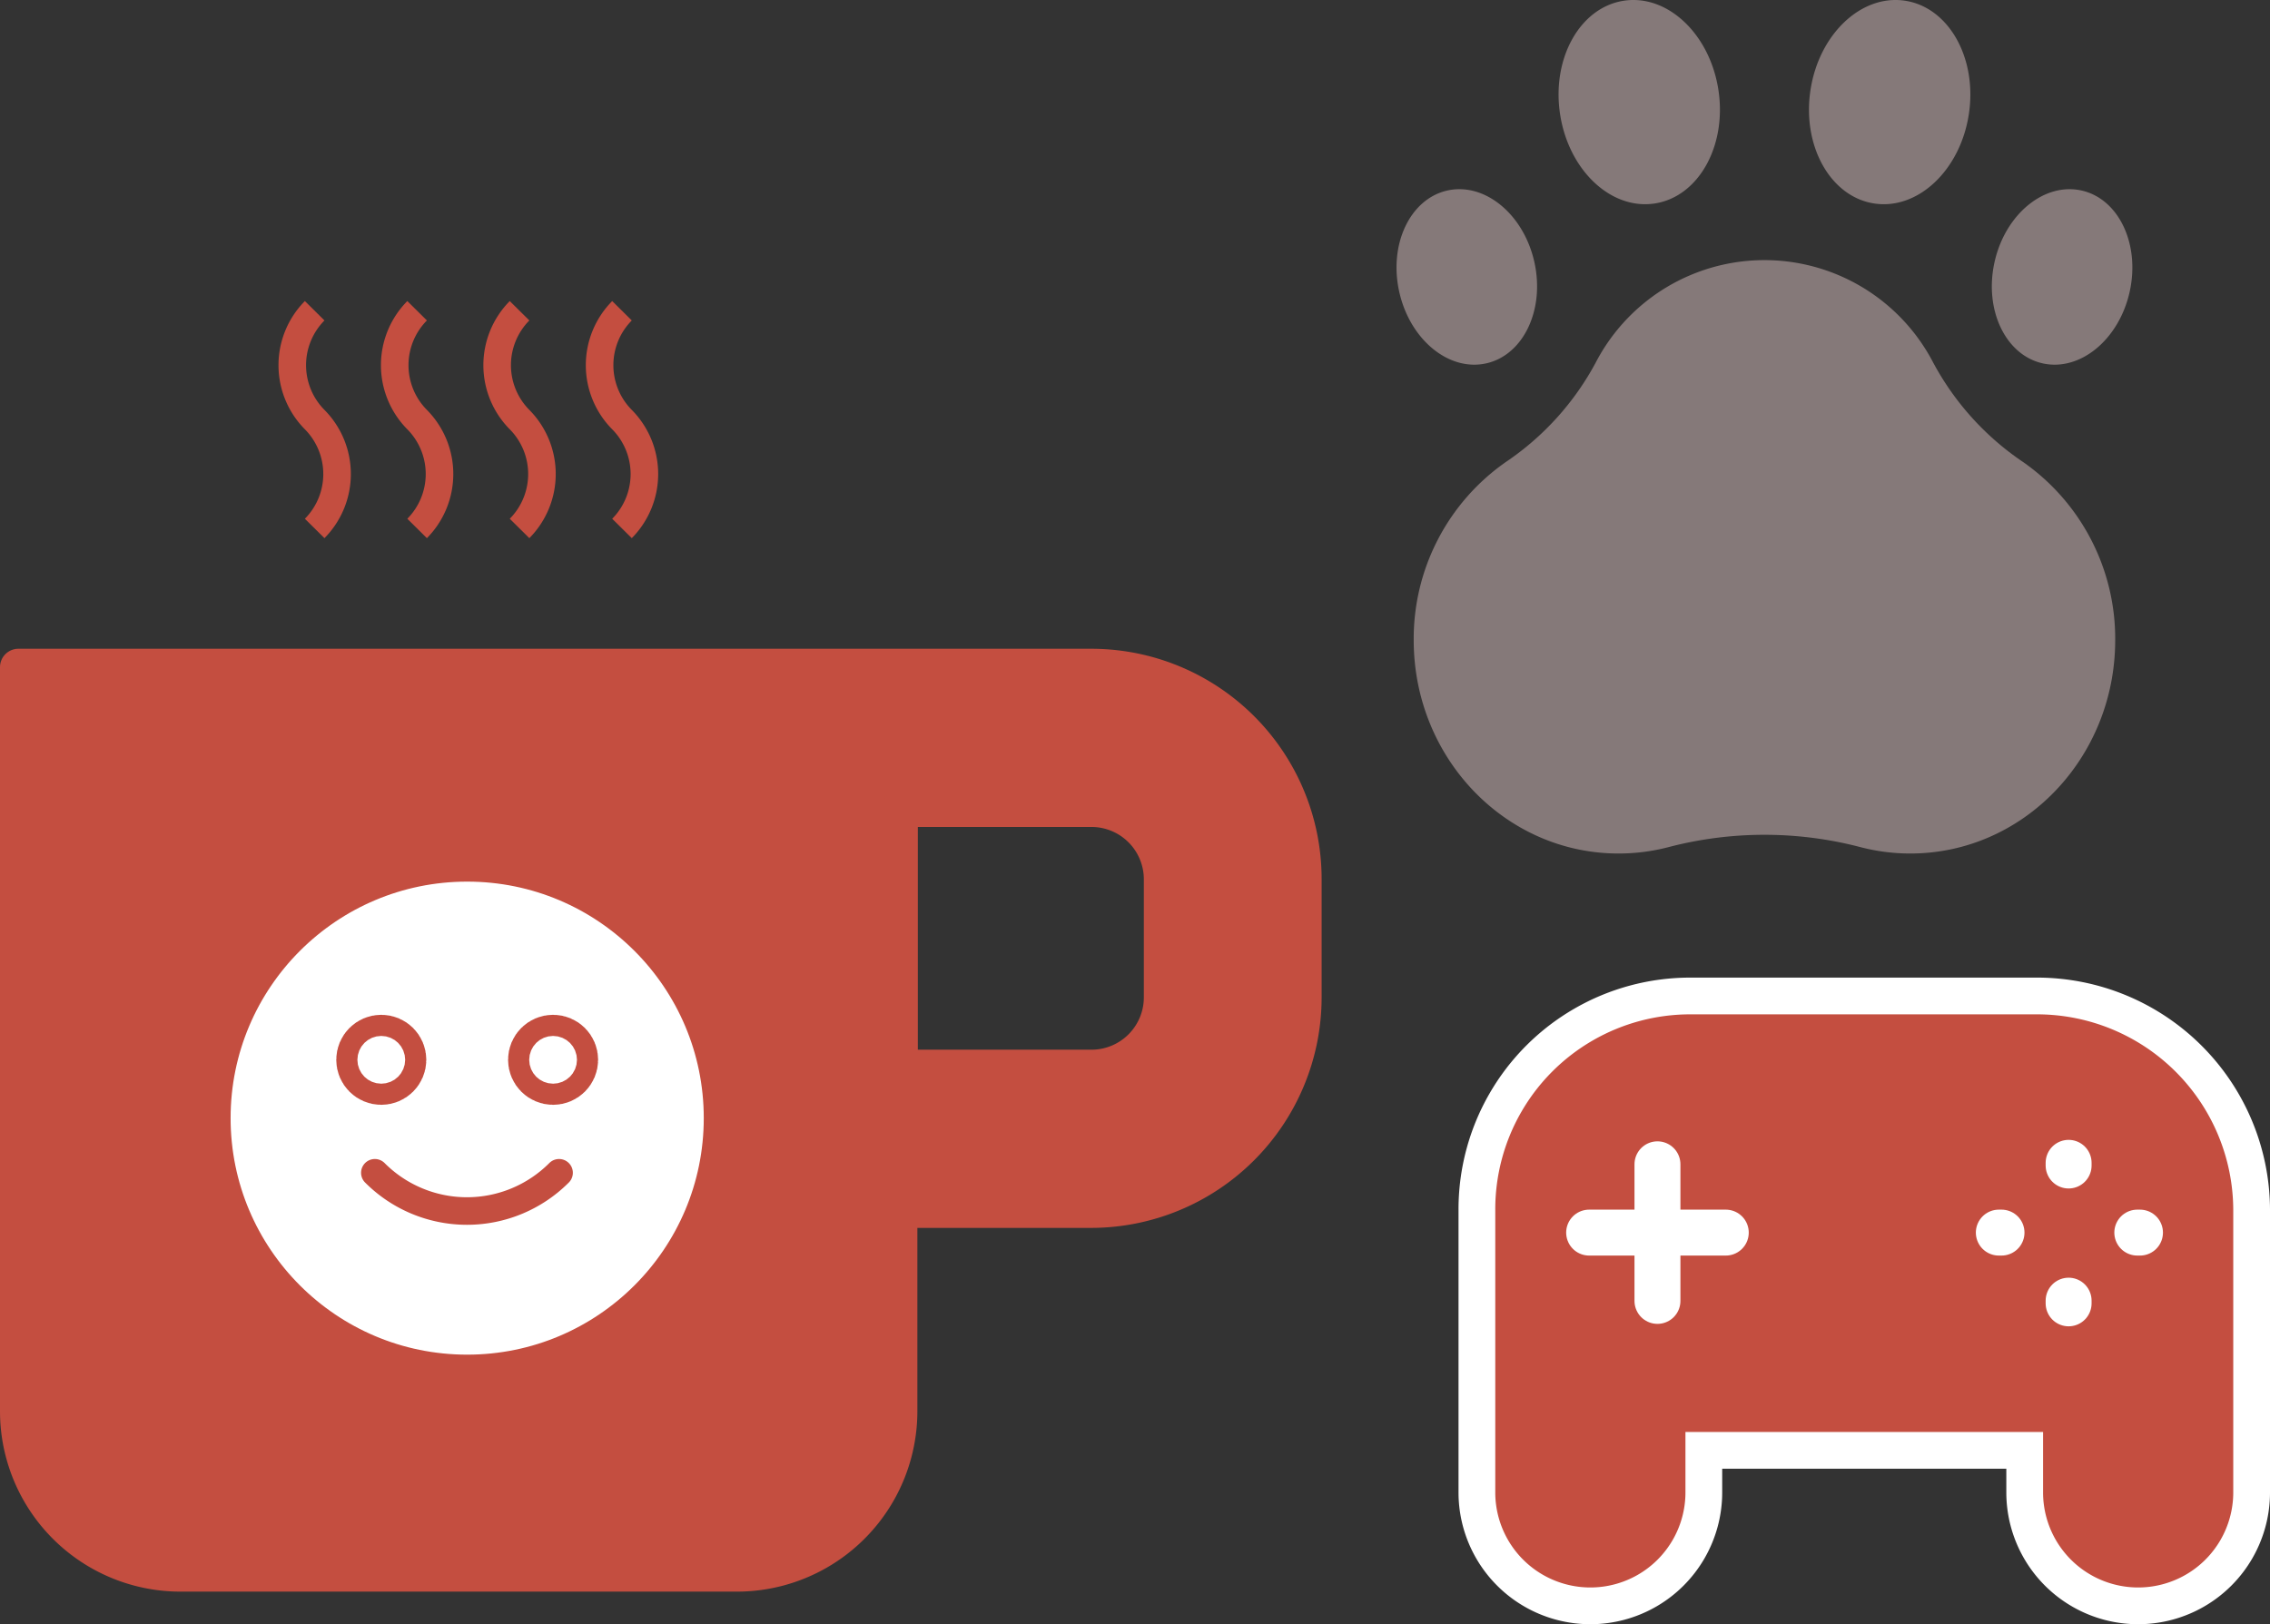 <svg xmlns="http://www.w3.org/2000/svg" viewBox="0 0 494.149 353.66">
  <rect x="0" y="0" width="494.149" height="353.66" fill="#333333" stroke="none"/>
  <defs>
    <style>
      .c,.e{stroke:#c44e40}.e,.i,.j{stroke-linecap:round;stroke-linejoin:round}.c,.e,.i{stroke-miterlimit:10}.c,.e,.i,.j{fill:none}.c{stroke-width:6px}.e{stroke-width:15px}.i,.j{stroke:#fff;stroke-width:10px}.j{stroke-dasharray:.586}.m{fill:#857979}
    </style>
  </defs>
  <g transform="translate(-26.9 -153.835)">
    <path d="M264.1 299.1H30.5v162a35.294 35.294 0 0 0 35.3 35.3H187a35.294 35.294 0 0 0 35.3-35.3v-43.9h41.8a46.22 46.22 0 0 0 46.2-46.2v-25.7a46.22 46.22 0 0 0-46.2-46.2zm15.4 71.9a15.407 15.407 0 0 1-15.4 15.4h-41.8v-56.5h41.8a15.407 15.407 0 0 1 15.4 15.4z" fill="#c44e40"/>
    <path d="M264.5 299.1H30.9v162a35.294 35.294 0 0 0 35.3 35.3h121.1a35.294 35.294 0 0 0 35.3-35.3v-43.9h41.8a46.22 46.22 0 0 0 46.2-46.2v-25.7a46.135 46.135 0 0 0-46.1-46.2zm15.4 71.9a15.407 15.407 0 0 1-15.4 15.4h-41.8v-56.5h41.8a15.407 15.407 0 0 1 15.4 15.4z" stroke-width="8" stroke-miterlimit="10" stroke-linecap="round" stroke-linejoin="round" stroke="#c44e40" fill="#c44e40"/>
    <path class="c" d="M95.4 245.2a16.84 16.84 0 0 1 0-23.7M95.4 245.2a16.84 16.84 0 0 1 0 23.7M117.7 245.2a16.84 16.84 0 0 1 0-23.7M117.7 245.2a16.84 16.84 0 0 1 0 23.7M140 245.2a16.84 16.84 0 0 1 0-23.7M140 245.2a16.84 16.84 0 0 1 0 23.7M162.3 245.2a16.84 16.84 0 0 1 0-23.7M162.3 245.2a16.84 16.84 0 0 1 0 23.7"/>
    <circle cx="55.5" cy="55.5" r="55.5" transform="translate(73.1 341.8)" fill="#fff" stroke-width="8" stroke="#c44e40"/>
    <circle class="e" cx="2.3" cy="2.3" r="2.3" transform="translate(107.6 382.3)"/>
    <circle class="e" cx="2.3" cy="2.3" r="2.3" transform="translate(145 382.3)"/>
    <path d="M148.6 409.2a28.307 28.307 0 0 1-40.1 0" stroke-width="6" fill="none" stroke-miterlimit="10" stroke-linecap="round" stroke-linejoin="round" stroke="#c44e40"/>
    <path d="M470.438 370.7h-75.56a46.444 46.444 0 0 0-46.478 46.478v61.617a24.7 24.7 0 1 0 49.4 0v-9.163h69.85v9.163a24.7 24.7 0 1 0 49.4 0v-61.617a46.729 46.729 0 0 0-46.612-46.478z" stroke="#fff" stroke-width="8" fill="#c44e40"/>
    <path d="M470.438 370.7h-75.56a46.444 46.444 0 0 0-46.478 46.478v61.617a24.7 24.7 0 1 0 49.4 0v-9.163h69.85v9.163a24.7 24.7 0 1 0 49.4 0v-61.617a46.729 46.729 0 0 0-46.612-46.478z" fill="none"/>
    <path class="i" d="M387.707 407.351v29.746M402.58 422.224h-29.746"/>
    <path class="j" d="M492.747 422.224h-.797"/>
    <path stroke-dasharray=".586" stroke-width="10" stroke="#fff" fill="none" stroke-linecap="round" stroke-linejoin="round" d="M462.603 422.224h-.797"/>
    <g>
      <path stroke-dasharray=".586" stroke-width="10" stroke="#fff" fill="none" stroke-linecap="round" stroke-linejoin="round" d="M477.21 437.629v-.797"/>
      <path class="j" d="M477.21 407.617v-.797"/>
    </g>
  </g>
  <path class="m" d="M440.389 100.594a60.629 60.629 0 0 1-19.61-21.742 41.391 41.391 0 0 0-73.36 0 60.6 60.6 0 0 1-19.614 21.742 46.914 46.914 0 0 0-20.058 38.789c0 25.662 19.963 46.462 44.588 46.462a42.9 42.9 0 0 0 10.819-1.376 82.618 82.618 0 0 1 41.89 0 42.9 42.9 0 0 0 10.819 1.376c24.625 0 44.588-20.8 44.588-46.462a46.906 46.906 0 0 0-20.062-38.789zM333.993 56.975c2.354 10.389-2.318 20.3-10.43 22.136s-16.594-5.093-18.948-15.486 2.318-20.3 10.43-22.136 16.594 5.093 18.948 15.486zM374.081 19.616c1.851 12.195-4.364 23.249-13.888 24.693s-18.736-7.262-20.587-19.462S343.974 1.6 353.494.156s18.736 7.27 20.587 19.46zM434.206 56.975c-2.354 10.389 2.313 20.3 10.425 22.136s16.6-5.093 18.949-15.486-2.318-20.303-10.425-22.136-16.593 5.093-18.949 15.486zM394.117 19.616c-1.851 12.195 4.364 23.249 13.883 24.693s18.741-7.262 20.593-19.462S424.224 1.6 414.705.156s-18.736 7.27-20.588 19.46z"/>
</svg>
